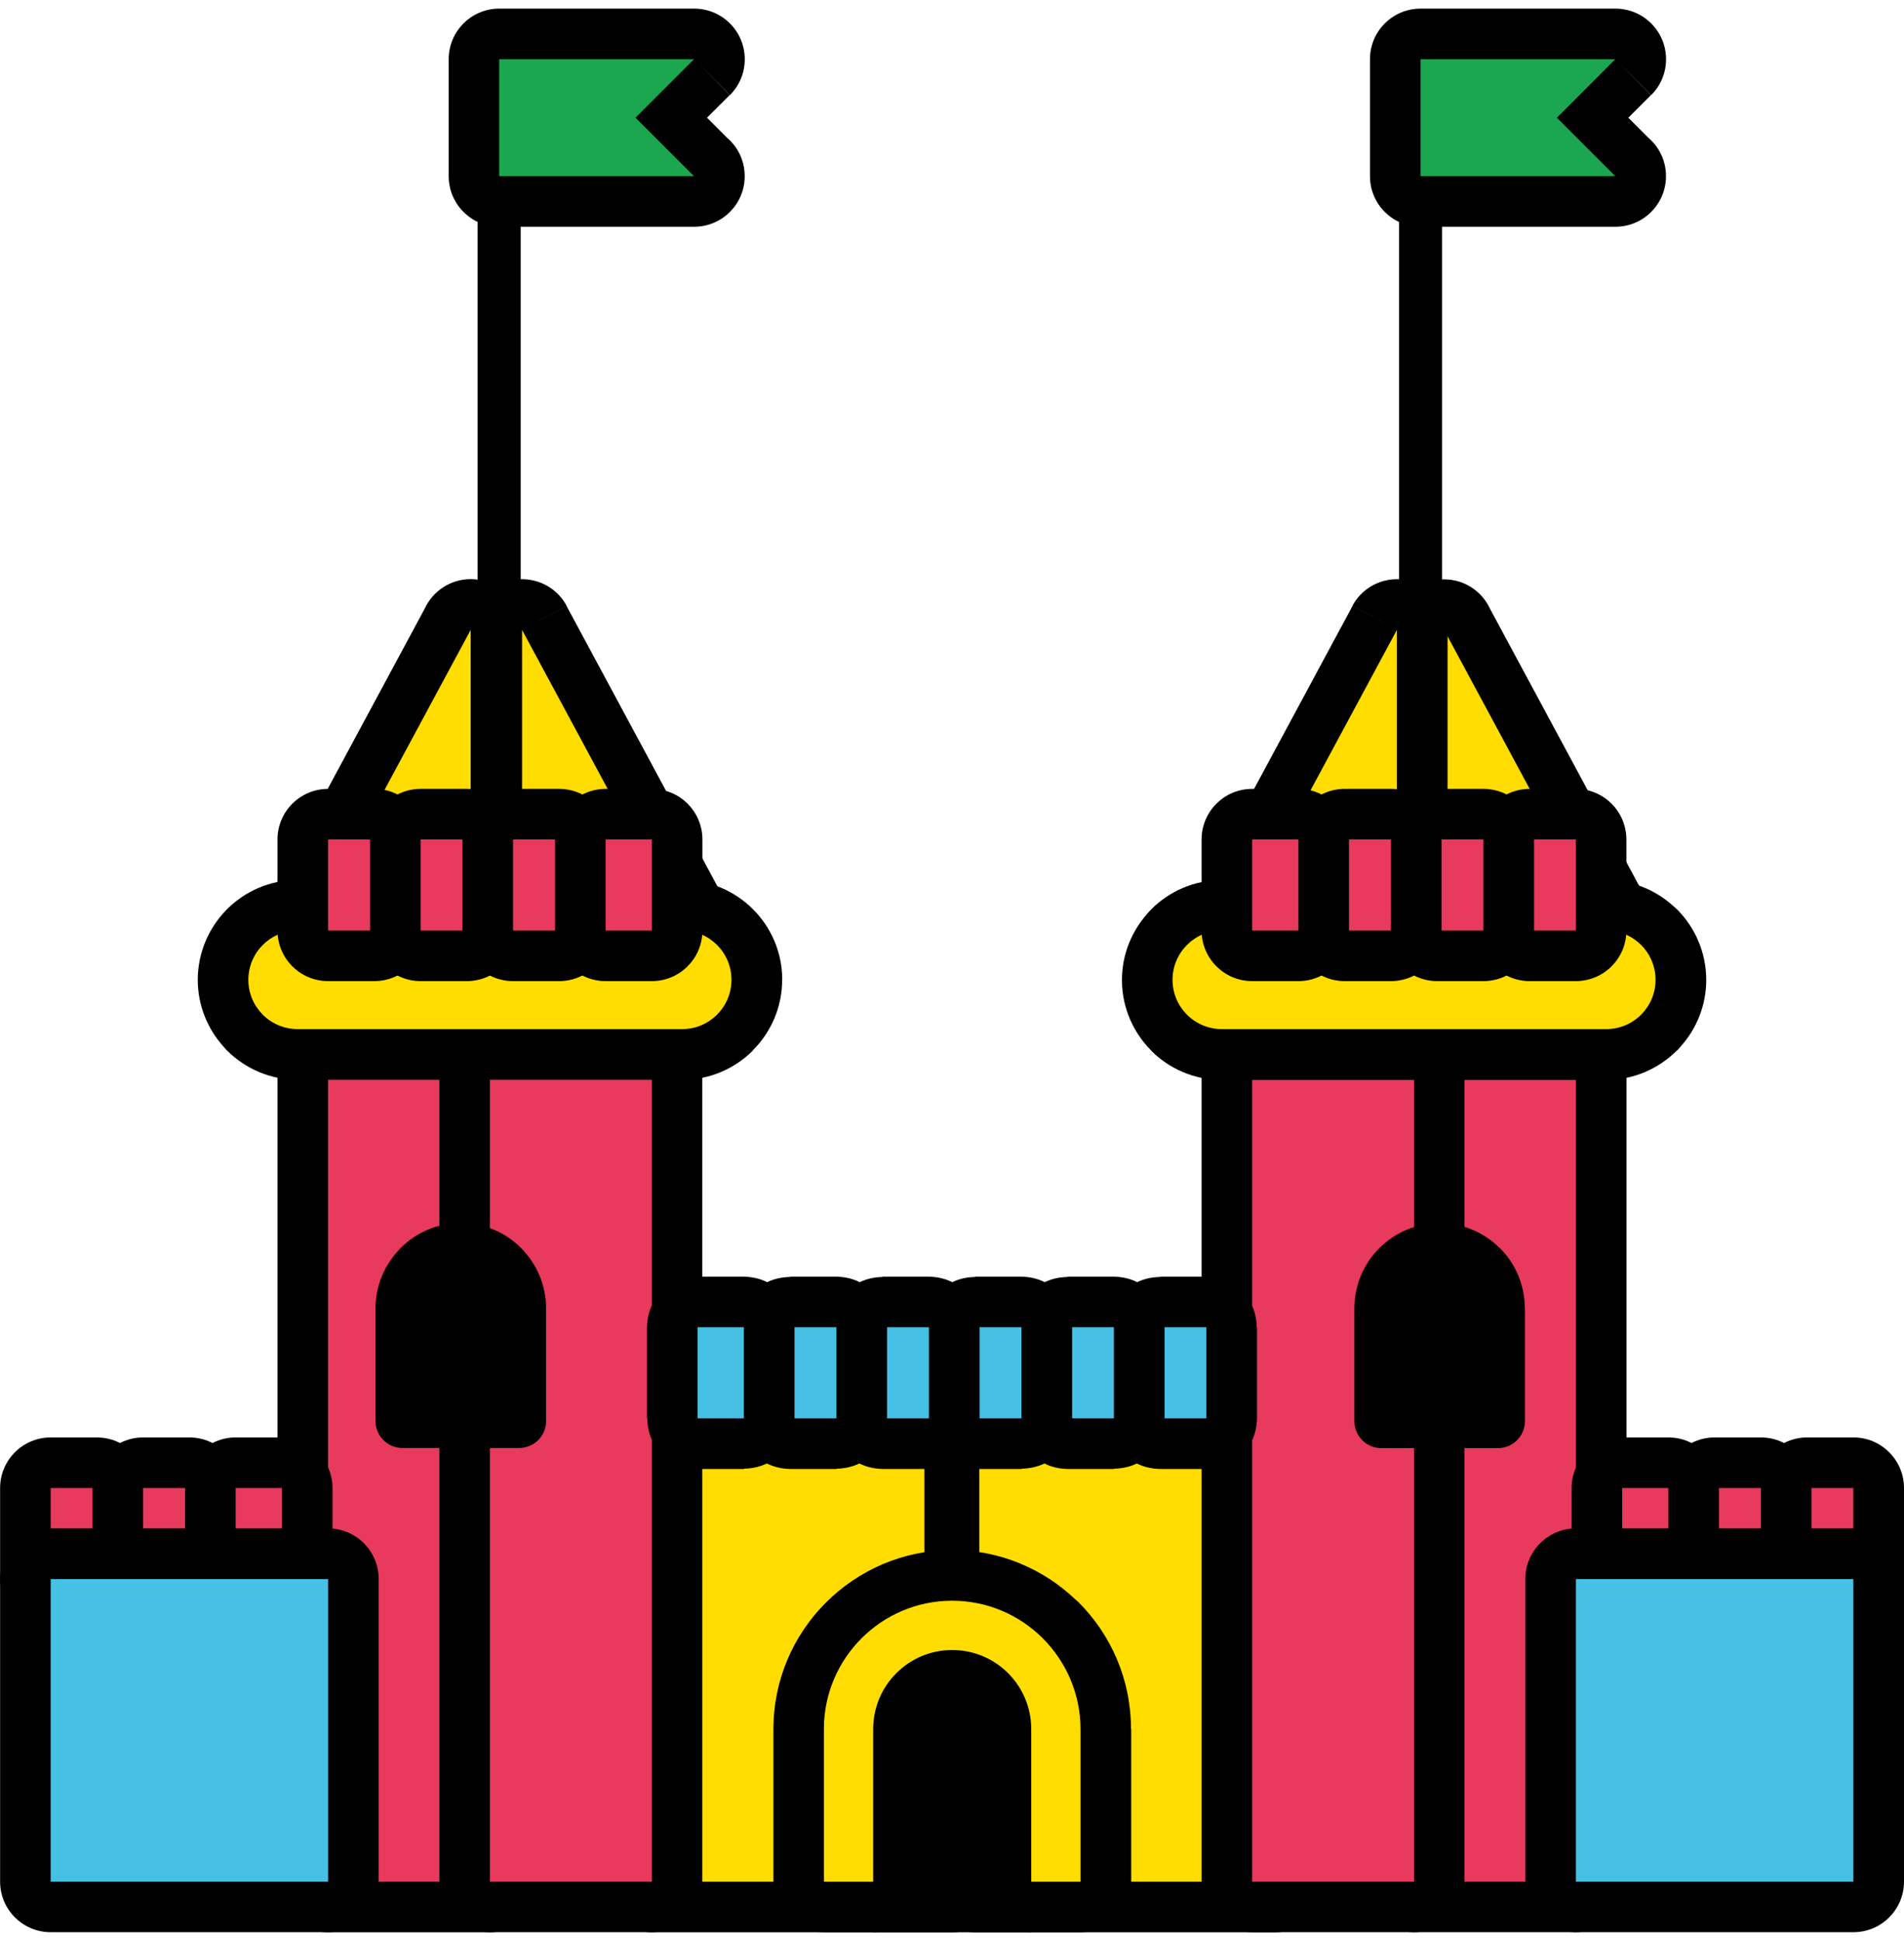 <?xml version="1.0" encoding="UTF-8"?>
<!DOCTYPE svg PUBLIC "-//W3C//DTD SVG 1.1//EN" "http://www.w3.org/Graphics/SVG/1.1/DTD/svg11.dtd">
<!-- Creator: CorelDRAW -->
<svg xmlns="http://www.w3.org/2000/svg" xml:space="preserve" width="17.695mm" height="18.034mm" style="shape-rendering:geometricPrecision; text-rendering:geometricPrecision; image-rendering:optimizeQuality; fill-rule:evenodd; clip-rule:evenodd"
viewBox="0 0 17.695 18.034"
 xmlns:xlink="http://www.w3.org/1999/xlink">
 <defs>
  <style type="text/css">
   <![CDATA[
    .fil4 {fill:#47C0E5}
    .fil5 {fill:black}
    .fil1 {fill:#1AA74F}
    .fil3 {fill:#E73A5C}
    .fil2 {fill:#FFDD00}
    .fil0 {fill:black;fill-rule:nonzero}
   ]]>
  </style>
 </defs>
 <g id="Warstwa_x0020_1">
  <g id="_426079632">
   <path id="_261750304" class="fil0" d="M5.442 1.021l-0.332 0 0 0.146 0.332 0c-0.007,-0.048 -0.007,-0.098 0,-0.146zm-0.802 -0.941l1.811 0 0 0c0.12,0 0.241,0.046 0.333,0.138 0.184,0.184 0.183,0.482 -0,0.665l-0.333 -0.333 0.331 0.333 -0.211 0.211 0.186 0.186c0.101,0.086 0.164,0.214 0.164,0.357 0,0.26 -0.211,0.47 -0.47,0.47l-1.811 0c-0.26,0 -0.47,-0.211 -0.47,-0.47l0 -1.087c0,-0.26 0.211,-0.47 0.47,-0.47zm1.194 1.087l0 0 0.072 -0.073 -0.073 0.073z"/>
   <polygon id="_426073896" class="fil1" points="6.45,0.55 4.639,0.55 4.639,1.637 6.45,1.637 5.906,1.094 "/>
   <path id="_261750688" class="fil0" d="M14.004 1.021l-0.332 0 0 0.146 0.332 0c-0.007,-0.048 -0.007,-0.098 0,-0.146zm-0.802 -0.941l1.811 0 0 0c0.12,0 0.241,0.046 0.333,0.138 0.184,0.184 0.183,0.482 -0,0.665l-0.333 -0.333 0.331 0.333 -0.211 0.211 0.186 0.186c0.101,0.086 0.164,0.214 0.164,0.357 0,0.26 -0.211,0.47 -0.47,0.47l-1.811 0c-0.26,0 -0.47,-0.211 -0.47,-0.47l0 -1.087c0,-0.26 0.211,-0.47 0.47,-0.47zm1.194 1.087l0 0 0.072 -0.073 -0.073 0.073z"/>
   <polygon id="_426074064" class="fil1" points="15.012,0.55 13.202,0.55 13.202,1.637 15.012,1.637 14.469,1.094 "/>
   <path id="_426083856" class="fil0" d="M6.528 13.649l0 3.365 1.851 0 0 -3.365 -1.851 0zm-0.941 3.835l0 -4.306c0,-0.26 0.211,-0.47 0.47,-0.47l2.792 0c0.26,0 0.47,0.211 0.47,0.47l0 4.306c0,0.26 -0.211,0.47 -0.47,0.47l-2.792 0c-0.26,0 -0.47,-0.211 -0.47,-0.47z"/>
   <polygon id="_426074160" class="fil2" points="6.058,13.178 6.058,17.484 8.849,17.484 8.849,13.178 "/>
   <path id="_261747712" class="fil0" d="M11.383 13.649l-1.851 0 0 3.365 1.851 0 0 -3.365zm-2.322 -0.941l2.792 0c0.26,0 0.47,0.211 0.47,0.47l0 4.306c0,0.26 -0.211,0.47 -0.47,0.47l-2.792 0c-0.26,0 -0.47,-0.211 -0.47,-0.47l0 -4.306c0,-0.26 0.211,-0.47 0.47,-0.47z"/>
   <polygon id="_426074328" class="fil2" points="11.893,13.178 9.101,13.178 9.101,17.484 11.893,17.484 "/>
   <path id="_261750424" class="fil0" d="M3.656 8.175l0.247 0 0 -0.459 -0.247 0.459zm0.718 0.941l-1.503 0 -0.001 0c-0.075,0 -0.152,-0.018 -0.223,-0.056 -0.229,-0.123 -0.314,-0.408 -0.191,-0.637l0.001 0 1.489 -2.766c0.074,-0.162 0.238,-0.276 0.428,-0.276 0.26,0 0.47,0.211 0.47,0.47l0 2.793c0,0.26 -0.211,0.47 -0.47,0.47z"/>
   <polygon id="_426074256" class="fil2" points="2.87,8.646 4.374,8.646 4.374,5.853 "/>
   <path id="_261749296" class="fil0" d="M5.323 7.716l0 0.459 0.247 0 -0.247 -0.459zm-0.941 0.929l0 -2.793c0,-0.167 0.09,-0.329 0.247,-0.414 0.229,-0.123 0.514,-0.038 0.637,0.191l-0.414 0.223 0.413 -0.222 1.489 2.766c0.045,0.072 0.072,0.158 0.072,0.25 0,0.26 -0.211,0.47 -0.47,0.47l-1.504 0c-0.26,0 -0.47,-0.211 -0.47,-0.47z"/>
   <polygon id="_426073128" class="fil2" points="4.852,5.853 4.852,8.646 6.356,8.646 "/>
   <path id="_261750736" class="fil0" d="M3.52 10.033l0 6.98 0.563 0 0 -6.98 -0.563 0zm-0.941 7.451l0 -7.921c0,-0.26 0.211,-0.47 0.47,-0.47l1.504 0c0.26,0 0.47,0.211 0.47,0.47l0 7.921c0,0.26 -0.211,0.47 -0.47,0.47l-1.504 0c-0.26,0 -0.47,-0.211 -0.47,-0.47z"/>
   <polygon id="_426073704" class="fil3" points="3.049,9.562 3.049,17.484 4.553,17.484 4.553,9.562 "/>
   <path id="_261753520" class="fil0" d="M5.587 10.033l-0.563 0 0 6.98 0.563 0 0 -6.98zm-1.034 -0.941l1.504 0c0.26,0 0.47,0.211 0.47,0.47l0 7.921c0,0.26 -0.211,0.47 -0.47,0.47l-1.504 0c-0.26,0 -0.47,-0.211 -0.47,-0.47l0 -7.921c0,-0.26 0.211,-0.47 0.47,-0.47z"/>
   <polygon id="_426073608" class="fil3" points="6.058,9.562 4.553,9.562 4.553,17.484 6.058,17.484 "/>
   <path id="_261750184" class="fil0" d="M7.269 9.104c0,0.255 -0.104,0.487 -0.273,0.656l0.001 0.001 -0 0 -0 0c-0.168,0.168 -0.4,0.272 -0.656,0.272l-3.574 0c-0.256,0 -0.488,-0.104 -0.657,-0.272 -0.012,-0.012 -0.024,-0.025 -0.034,-0.038 -0.148,-0.165 -0.238,-0.382 -0.238,-0.618 0,-0.256 0.104,-0.488 0.272,-0.657 0.168,-0.168 0.4,-0.272 0.657,-0.272l3.574 0c0.256,0 0.489,0.104 0.657,0.272 0.168,0.168 0.272,0.4 0.272,0.657zm-0.605 0.324l-0.322 -0.324 -0.002 0 0.324 0.324zm-0.322 -0.324l-0.001 -0.001 -0.001 0.001 0 0 0.002 0zm-0.001 -0.001l-0.001 -0.001 0 0.002 0 0 0.001 -0.001zm-0.001 -0.001l-0.006 -0.006 -0.001 0.001 0.007 0.007 0 -0.002z"/>
   <path id="_426073416" class="fil2" d="M6.798 9.104c0,0.253 -0.205,0.458 -0.458,0.458l-3.574 0c-0.253,0 -0.458,-0.205 -0.458,-0.458l0 0c0,-0.253 0.205,-0.458 0.458,-0.458l3.574 0c0.253,0 0.458,0.205 0.458,0.458l0 0z"/>
   <path id="_261744808" class="fil0" d="M3.049 7.33l0.43 0c0.26,0 0.47,0.211 0.47,0.47l0 0.846c0,0.26 -0.211,0.47 -0.47,0.47l-0.43 0c-0.26,0 -0.47,-0.211 -0.47,-0.47l0 -0.846c0,-0.26 0.211,-0.47 0.47,-0.47z"/>
   <polygon id="_426073800" class="fil3" points="3.479,7.8 3.049,7.8 3.049,8.646 3.479,8.646 "/>
   <path id="_261753280" class="fil0" d="M3.909 7.33l0.43 0c0.26,0 0.47,0.211 0.47,0.47l0 0.846c0,0.26 -0.211,0.47 -0.47,0.47l-0.43 0c-0.26,0 -0.47,-0.211 -0.47,-0.47l0 -0.846c0,-0.26 0.211,-0.47 0.47,-0.47z"/>
   <polygon id="_426073392" class="fil3" points="4.338,7.8 3.909,7.8 3.909,8.646 4.338,8.646 "/>
   <path id="_261753712" class="fil0" d="M4.768 7.33l0.429 0c0.26,0 0.47,0.211 0.47,0.47l0 0.846c0,0.26 -0.211,0.47 -0.47,0.47l-0.429 0c-0.26,0 -0.47,-0.211 -0.47,-0.47l0 -0.846c0,-0.26 0.211,-0.47 0.47,-0.47z"/>
   <polygon id="_426073320" class="fil3" points="5.198,7.8 4.768,7.8 4.768,8.646 5.198,8.646 "/>
   <path id="_261753976" class="fil0" d="M5.628 7.33l0.43 0c0.26,0 0.47,0.211 0.47,0.47l0 0.846c0,0.26 -0.211,0.47 -0.47,0.47l-0.43 0c-0.26,0 -0.47,-0.211 -0.47,-0.47l0 -0.846c0,-0.26 0.211,-0.47 0.47,-0.47z"/>
   <polygon id="_426073056" class="fil3" points="6.058,7.8 5.628,7.8 5.628,8.646 6.058,8.646 "/>
   <path id="_261752224" class="fil0" d="M0.471 13.356l0.429 0c0.26,0 0.47,0.211 0.47,0.47l0 0.845c0,0.26 -0.211,0.47 -0.47,0.47l-0.429 0c-0.26,0 -0.47,-0.211 -0.47,-0.47l0 -0.845c0,-0.26 0.211,-0.47 0.47,-0.47z"/>
   <polygon id="_426073176" class="fil3" points="0.9,13.826 0.471,13.826 0.471,14.672 0.9,14.672 "/>
   <path id="_261771328" class="fil0" d="M1.33 13.356l0.43 0c0.26,0 0.47,0.211 0.47,0.47l0 0.845c0,0.26 -0.211,0.47 -0.47,0.47l-0.43 0c-0.26,0 -0.47,-0.211 -0.47,-0.47l0 -0.845c0,-0.26 0.211,-0.47 0.47,-0.47z"/>
   <polygon id="_426073464" class="fil3" points="1.76,13.826 1.33,13.826 1.33,14.672 1.76,14.672 "/>
   <path id="_261752368" class="fil0" d="M2.19 13.356l0.43 0c0.26,0 0.47,0.211 0.47,0.47l0 0.845c0,0.26 -0.211,0.47 -0.47,0.47l-0.43 0c-0.26,0 -0.47,-0.211 -0.47,-0.47l0 -0.845c0,-0.26 0.211,-0.47 0.47,-0.47z"/>
   <polygon id="_426072600" class="fil3" points="2.619,13.826 2.19,13.826 2.19,14.672 2.619,14.672 "/>
   <path id="_261770560" class="fil0" d="M0.471 14.201l2.578 0c0.26,0 0.47,0.211 0.47,0.47l0 2.812c0,0.26 -0.211,0.47 -0.47,0.47l-2.578 0c-0.26,0 -0.47,-0.211 -0.47,-0.47l0 -2.812c0,-0.26 0.211,-0.47 0.47,-0.47zm2.108 0.941l-1.637 0 0 1.871 1.637 0 0 -1.871z"/>
   <polygon id="_426072624" class="fil4" points="0.471,14.672 3.049,14.672 3.049,17.484 0.471,17.484 "/>
   <path id="_426068424" class="fil0" d="M4.575 12.157c0,-0.081 -0.033,-0.154 -0.086,-0.207 -0.053,-0.053 -0.126,-0.086 -0.207,-0.086 -0.081,0 -0.154,0.032 -0.207,0.085l-0.001 0.001 0.001 0.001 -0.01 0.009c-0.047,0.052 -0.076,0.121 -0.076,0.198l0 0.797 0.585 0 0 -0.797zm0.268 -0.56c0.143,0.143 0.232,0.342 0.232,0.56l0 1.047c0,0.138 -0.112,0.25 -0.25,0.25l-1.085 0c-0.138,0 -0.25,-0.112 -0.25,-0.25l0 -1.047c0,-0.21 0.083,-0.402 0.217,-0.544 0.005,-0.006 0.01,-0.011 0.015,-0.017l0.177 0.177 -0.176 -0.177c0.143,-0.143 0.341,-0.232 0.56,-0.232 0.219,0 0.417,0.089 0.56,0.232z"/>
   <path id="_426072408" class="fil5" d="M4.825 12.157c0,-0.3 -0.243,-0.543 -0.543,-0.543 -0.3,0 -0.543,0.243 -0.543,0.543l0 1.047 1.085 0 0 -1.047z"/>
   <path id="_261746848" class="fil0" d="M14.925 9.116l-0.001 0 -1.503 0c-0.26,0 -0.47,-0.211 -0.47,-0.47l0 -2.793c0,-0.26 0.211,-0.47 0.47,-0.47 0.19,0 0.354,0.113 0.428,0.276l1.489 2.766 0.001 -0c0.123,0.229 0.038,0.514 -0.191,0.637 -0.071,0.038 -0.148,0.056 -0.223,0.056zm-1.034 -0.941l0.247 0 -0.247 -0.459 0 0.459z"/>
   <polygon id="_426072432" class="fil2" points="14.925,8.646 13.421,8.646 13.421,5.853 "/>
   <path id="_261749632" class="fil0" d="M13.453 5.853l0 2.793c0,0.26 -0.211,0.47 -0.47,0.47l-1.504 0c-0.26,0 -0.47,-0.211 -0.47,-0.47 0,-0.092 0.026,-0.177 0.072,-0.25l1.489 -2.766 0.413 0.222 -0.414 -0.223c0.123,-0.229 0.408,-0.314 0.637,-0.191 0.158,0.085 0.247,0.247 0.247,0.414zm-0.941 2.323l0 -0.459 -0.247 0.459 0.247 0z"/>
   <polygon id="_426072936" class="fil2" points="12.982,5.853 12.982,8.646 11.478,8.646 "/>
   <path id="_426084240" class="fil0" d="M15.116 9.562l0 7.921c0,0.26 -0.211,0.47 -0.47,0.47l-1.504 0c-0.26,0 -0.47,-0.211 -0.47,-0.47l0 -7.921c0,-0.26 0.211,-0.47 0.47,-0.47l1.504 0c0.26,0 0.47,0.211 0.47,0.47zm-0.941 7.451l0 -6.98 -0.563 0 0 6.98 0.563 0z"/>
   <polygon id="_426072696" class="fil3" points="14.646,9.562 14.646,17.484 13.142,17.484 13.142,9.562 "/>
   <path id="_261748336" class="fil0" d="M11.637 9.092l1.504 0c0.26,0 0.47,0.211 0.47,0.47l0 7.921c0,0.26 -0.211,0.47 -0.47,0.47l-1.504 0c-0.26,0 -0.47,-0.211 -0.47,-0.47l0 -7.921c0,-0.26 0.211,-0.47 0.47,-0.47zm1.034 0.941l-0.563 0 0 6.98 0.563 0 0 -6.98z"/>
   <polygon id="_426072816" class="fil3" points="11.637,9.562 13.142,9.562 13.142,17.484 11.637,17.484 "/>
   <path id="_261759616" class="fil0" d="M10.699 9.761c-0.165,-0.165 -0.269,-0.393 -0.272,-0.644l-0 -0.012c0,-0.236 0.09,-0.453 0.238,-0.618 0.011,-0.013 0.022,-0.026 0.034,-0.038 0.168,-0.168 0.4,-0.272 0.657,-0.272l3.573 0c0.236,0 0.453,0.09 0.618,0.238 0.013,0.011 0.026,0.022 0.038,0.034 0.168,0.168 0.272,0.4 0.272,0.657 0,0.236 -0.09,0.453 -0.238,0.618 -0.011,0.013 -0.022,0.026 -0.034,0.038l-0.001 -0.001 -0 0 -0.001 0.001c-0.169,0.168 -0.4,0.272 -0.655,0.272l-3.573 0c-0.257,0 -0.489,-0.104 -0.657,-0.272zm4.23 -0.656l0 0.002 0.324 0.322 -0.324 -0.324zm-0.002 -0.001l0.001 0.001 0.001 -0.001 -0 -0 -0.002 0zm0.001 0.001l0.001 0.001 0 -0.002 -0 -0 -0.001 0.001zm0.001 -0.001l-0.001 -0.001 -0.001 0.001 0.002 0z"/>
   <path id="_426072360" class="fil2" d="M10.897 9.104c0,0.253 0.205,0.458 0.458,0.458l3.573 0c0.253,0 0.458,-0.205 0.458,-0.458l0 0c0,-0.253 -0.205,-0.458 -0.458,-0.458l-3.573 0c-0.253,0 -0.458,0.205 -0.458,0.458l0 0z"/>
   <path id="_261770752" class="fil0" d="M14.216 7.33l0.429 0c0.26,0 0.47,0.211 0.47,0.47l0 0.846c0,0.26 -0.211,0.47 -0.47,0.47l-0.429 0c-0.26,0 -0.47,-0.211 -0.47,-0.47l0 -0.846c0,-0.26 0.211,-0.47 0.47,-0.47z"/>
   <polygon id="_426072840" class="fil3" points="14.216,7.8 14.646,7.8 14.646,8.646 14.216,8.646 "/>
   <path id="_261751600" class="fil0" d="M13.357 7.33l0.43 0c0.26,0 0.47,0.211 0.47,0.47l0 0.846c0,0.26 -0.211,0.47 -0.47,0.47l-0.43 0c-0.26,0 -0.47,-0.211 -0.47,-0.47l0 -0.846c0,-0.26 0.211,-0.47 0.47,-0.47z"/>
   <polygon id="_426072288" class="fil3" points="13.357,7.8 13.786,7.8 13.786,8.646 13.357,8.646 "/>
   <path id="_261751624" class="fil0" d="M12.497 7.33l0.43 0c0.26,0 0.47,0.211 0.47,0.47l0 0.846c0,0.26 -0.211,0.47 -0.47,0.47l-0.43 0c-0.26,0 -0.47,-0.211 -0.47,-0.47l0 -0.846c0,-0.26 0.211,-0.47 0.47,-0.47z"/>
   <polygon id="_426073032" class="fil3" points="12.497,7.8 12.927,7.8 12.927,8.646 12.497,8.646 "/>
   <path id="_261752488" class="fil0" d="M11.637 7.33l0.43 0c0.26,0 0.47,0.211 0.47,0.47l0 0.846c0,0.26 -0.211,0.47 -0.47,0.47l-0.43 0c-0.26,0 -0.47,-0.211 -0.47,-0.47l0 -0.846c0,-0.26 0.211,-0.47 0.47,-0.47z"/>
   <polygon id="_426071520" class="fil3" points="11.637,7.8 12.067,7.8 12.067,8.646 11.637,8.646 "/>
   <path id="_261769984" class="fil0" d="M16.795 13.356l0.43 0c0.26,0 0.47,0.211 0.47,0.47l0 0.845c0,0.26 -0.211,0.47 -0.47,0.47l-0.43 0c-0.26,0 -0.47,-0.211 -0.47,-0.47l0 -0.845c0,-0.26 0.211,-0.47 0.47,-0.47z"/>
   <polygon id="_426071736" class="fil3" points="16.795,13.826 17.224,13.826 17.224,14.672 16.795,14.672 "/>
   <path id="_261754744" class="fil0" d="M15.935 13.356l0.43 0c0.26,0 0.47,0.211 0.47,0.47l0 0.845c0,0.26 -0.211,0.47 -0.47,0.47l-0.43 0c-0.26,0 -0.47,-0.211 -0.47,-0.47l0 -0.845c0,-0.26 0.211,-0.47 0.47,-0.47z"/>
   <polygon id="_426071832" class="fil3" points="15.935,13.826 16.365,13.826 16.365,14.672 15.935,14.672 "/>
   <path id="_261754720" class="fil0" d="M15.076 13.356l0.43 0c0.26,0 0.47,0.211 0.47,0.47l0 0.845c0,0.26 -0.211,0.47 -0.47,0.47l-0.43 0c-0.26,0 -0.47,-0.211 -0.47,-0.47l0 -0.845c0,-0.26 0.211,-0.47 0.47,-0.47z"/>
   <polygon id="_426072216" class="fil3" points="15.076,13.826 15.505,13.826 15.505,14.672 15.076,14.672 "/>
   <g>
    <path id="_426071688" class="fil0" d="M11.211 12.803l-0.429 0 0 -0.941 0.429 0 0.47 0.47 -0.47 0.47zm0 0l0 -0.941 0.024 0.001 0.024 0.002 0.024 0.003 0.023 0.004 0.023 0.005 0.022 0.006 0.022 0.007 0.021 0.008 0.021 0.009 0.02 0.01 0.02 0.011 0.019 0.012 0.018 0.013 0.018 0.014 0.017 0.015 0.016 0.016 0.016 0.016 0.015 0.017 0.014 0.018 0.013 0.018 0.012 0.019 0.011 0.02 0.01 0.02 0.009 0.021 0.008 0.021 0.007 0.022 0.006 0.022 0.005 0.023 0.004 0.023 0.003 0.024 0.002 0.024 0.001 0.024 -0.001 0.024 -0.002 0.024 -0.003 0.024 -0.004 0.023 -0.005 0.023 -0.006 0.022 -0.007 0.022 -0.008 0.021 -0.009 0.021 -0.01 0.02 -0.011 0.02 -0.012 0.019 -0.013 0.018 -0.014 0.018 -0.015 0.017 -0.016 0.016 -0.016 0.016 -0.017 0.015 -0.018 0.014 -0.018 0.013 -0.019 0.012 -0.02 0.011 -0.02 0.01 -0.021 0.009 -0.021 0.008 -0.022 0.007 -0.022 0.006 -0.023 0.005 -0.023 0.004 -0.024 0.003 -0.024 0.002 -0.024 0.001zm-0.47 0.375l0 -0.846 0.941 0 0 0.846 -0.47 0.47 -0.47 -0.47zm0 0l0.941 0 -0.001 0.024 -0.002 0.024 -0.003 0.024 -0.004 0.023 -0.005 0.023 -0.006 0.022 -0.007 0.022 -0.008 0.021 -0.009 0.021 -0.01 0.02 -0.011 0.02 -0.012 0.019 -0.013 0.018 -0.014 0.018 -0.015 0.017 -0.016 0.016 -0.016 0.016 -0.017 0.015 -0.018 0.014 -0.018 0.013 -0.019 0.012 -0.02 0.011 -0.02 0.01 -0.021 0.009 -0.021 0.008 -0.022 0.007 -0.022 0.006 -0.023 0.005 -0.023 0.004 -0.024 0.003 -0.024 0.002 -0.024 0.001 -0.024 -0.001 -0.024 -0.002 -0.024 -0.003 -0.023 -0.004 -0.023 -0.005 -0.022 -0.006 -0.022 -0.007 -0.021 -0.008 -0.021 -0.009 -0.02 -0.01 -0.02 -0.011 -0.019 -0.012 -0.018 -0.013 -0.018 -0.014 -0.017 -0.015 -0.016 -0.016 -0.016 -0.016 -0.015 -0.017 -0.014 -0.018 -0.013 -0.018 -0.012 -0.019 -0.011 -0.02 -0.01 -0.02 -0.009 -0.021 -0.008 -0.021 -0.007 -0.022 -0.006 -0.022 -0.005 -0.023 -0.004 -0.023 -0.003 -0.024 -0.002 -0.024 -0.001 -0.024zm0.041 -0.47l0.429 0 0 0.941 -0.429 0 -0.47 -0.47 0.47 -0.47zm0 0l0 0.941 -0.024 -0.001 -0.024 -0.002 -0.024 -0.003 -0.023 -0.004 -0.023 -0.005 -0.022 -0.006 -0.022 -0.007 -0.021 -0.008 -0.021 -0.009 -0.02 -0.01 -0.02 -0.011 -0.019 -0.012 -0.018 -0.013 -0.018 -0.014 -0.017 -0.015 -0.016 -0.016 -0.016 -0.016 -0.015 -0.017 -0.014 -0.018 -0.013 -0.018 -0.012 -0.019 -0.011 -0.02 -0.01 -0.02 -0.009 -0.021 -0.008 -0.021 -0.007 -0.022 -0.006 -0.022 -0.005 -0.023 -0.004 -0.023 -0.003 -0.024 -0.002 -0.024 -0.001 -0.024 0.001 -0.024 0.002 -0.024 0.003 -0.024 0.004 -0.023 0.005 -0.023 0.006 -0.022 0.007 -0.022 0.008 -0.021 0.009 -0.021 0.01 -0.02 0.011 -0.02 0.012 -0.019 0.013 -0.018 0.014 -0.018 0.015 -0.017 0.016 -0.016 0.016 -0.016 0.017 -0.015 0.018 -0.014 0.018 -0.013 0.019 -0.012 0.02 -0.011 0.02 -0.01 0.021 -0.009 0.021 -0.008 0.022 -0.007 0.022 -0.006 0.023 -0.005 0.023 -0.004 0.024 -0.003 0.024 -0.002 0.024 -0.001zm0.47 -0.375l0 0.846 -0.941 0 0 -0.846 0.47 -0.47 0.47 0.47zm0 0l-0.941 0 0.001 -0.024 0.002 -0.024 0.003 -0.024 0.004 -0.023 0.005 -0.023 0.006 -0.022 0.007 -0.022 0.008 -0.021 0.009 -0.021 0.01 -0.02 0.011 -0.02 0.012 -0.019 0.013 -0.018 0.014 -0.018 0.015 -0.017 0.016 -0.016 0.016 -0.016 0.017 -0.015 0.018 -0.014 0.018 -0.013 0.019 -0.012 0.02 -0.011 0.02 -0.01 0.021 -0.009 0.021 -0.008 0.022 -0.007 0.022 -0.006 0.023 -0.005 0.023 -0.004 0.024 -0.003 0.024 -0.002 0.024 -0.001 0.024 0.001 0.024 0.002 0.024 0.003 0.023 0.004 0.023 0.005 0.022 0.006 0.022 0.007 0.021 0.008 0.021 0.009 0.02 0.01 0.02 0.011 0.019 0.012 0.018 0.013 0.018 0.014 0.017 0.015 0.016 0.016 0.016 0.016 0.015 0.017 0.014 0.018 0.013 0.018 0.012 0.019 0.011 0.02 0.01 0.02 0.009 0.021 0.008 0.021 0.007 0.022 0.006 0.022 0.005 0.023 0.004 0.023 0.003 0.024 0.002 0.024 0.001 0.024z"/>
    <polygon id="_4260716881" class="fil4" points="10.782,12.332 11.211,12.332 11.211,13.178 10.782,13.178 "/>
   </g>
   <g>
    <path class="fil0" d="M10.352 12.803l-0.43 0 0 -0.941 0.43 0 0.47 0.47 -0.47 0.47zm0 0l0 -0.941 0.024 0.001 0.024 0.002 0.024 0.003 0.023 0.004 0.023 0.005 0.022 0.006 0.022 0.007 0.021 0.008 0.021 0.009 0.02 0.01 0.02 0.011 0.019 0.012 0.018 0.013 0.018 0.014 0.017 0.015 0.016 0.016 0.016 0.016 0.015 0.017 0.014 0.018 0.013 0.018 0.012 0.019 0.011 0.02 0.01 0.02 0.009 0.021 0.008 0.021 0.007 0.022 0.006 0.022 0.005 0.023 0.004 0.023 0.003 0.024 0.002 0.024 0.001 0.024 -0.001 0.024 -0.002 0.024 -0.003 0.024 -0.004 0.023 -0.005 0.023 -0.006 0.022 -0.007 0.022 -0.008 0.021 -0.009 0.021 -0.01 0.02 -0.011 0.02 -0.012 0.019 -0.013 0.018 -0.014 0.018 -0.015 0.017 -0.016 0.016 -0.016 0.016 -0.017 0.015 -0.018 0.014 -0.018 0.013 -0.019 0.012 -0.02 0.011 -0.02 0.01 -0.021 0.009 -0.021 0.008 -0.022 0.007 -0.022 0.006 -0.023 0.005 -0.023 0.004 -0.024 0.003 -0.024 0.002 -0.024 0.001zm-0.47 0.375l0 -0.846 0.941 0 0 0.846 -0.47 0.47 -0.47 -0.47zm0 0l0.941 0 -0.001 0.024 -0.002 0.024 -0.003 0.024 -0.004 0.023 -0.005 0.023 -0.006 0.022 -0.007 0.022 -0.008 0.021 -0.009 0.021 -0.01 0.02 -0.011 0.02 -0.012 0.019 -0.013 0.018 -0.014 0.018 -0.015 0.017 -0.016 0.016 -0.016 0.016 -0.017 0.015 -0.018 0.014 -0.018 0.013 -0.019 0.012 -0.02 0.011 -0.02 0.01 -0.021 0.009 -0.021 0.008 -0.022 0.007 -0.022 0.006 -0.023 0.005 -0.023 0.004 -0.024 0.003 -0.024 0.002 -0.024 0.001 -0.024 -0.001 -0.024 -0.002 -0.024 -0.003 -0.023 -0.004 -0.023 -0.005 -0.022 -0.006 -0.022 -0.007 -0.021 -0.008 -0.021 -0.009 -0.02 -0.01 -0.02 -0.011 -0.019 -0.012 -0.018 -0.013 -0.018 -0.014 -0.017 -0.015 -0.016 -0.016 -0.016 -0.016 -0.015 -0.017 -0.014 -0.018 -0.013 -0.018 -0.012 -0.019 -0.011 -0.02 -0.01 -0.02 -0.009 -0.021 -0.008 -0.021 -0.007 -0.022 -0.006 -0.022 -0.005 -0.023 -0.004 -0.023 -0.003 -0.024 -0.002 -0.024 -0.001 -0.024zm0.041 -0.47l0.43 0 0 0.941 -0.43 0 -0.47 -0.47 0.47 -0.47zm0 0l0 0.941 -0.024 -0.001 -0.024 -0.002 -0.024 -0.003 -0.023 -0.004 -0.023 -0.005 -0.022 -0.006 -0.022 -0.007 -0.021 -0.008 -0.021 -0.009 -0.02 -0.01 -0.02 -0.011 -0.019 -0.012 -0.018 -0.013 -0.018 -0.014 -0.017 -0.015 -0.016 -0.016 -0.016 -0.016 -0.015 -0.017 -0.014 -0.018 -0.013 -0.018 -0.012 -0.019 -0.011 -0.02 -0.01 -0.02 -0.009 -0.021 -0.008 -0.021 -0.007 -0.022 -0.006 -0.022 -0.005 -0.023 -0.004 -0.023 -0.003 -0.024 -0.002 -0.024 -0.001 -0.024 0.001 -0.024 0.002 -0.024 0.003 -0.024 0.004 -0.023 0.005 -0.023 0.006 -0.022 0.007 -0.022 0.008 -0.021 0.009 -0.021 0.01 -0.02 0.011 -0.02 0.012 -0.019 0.013 -0.018 0.014 -0.018 0.015 -0.017 0.016 -0.016 0.016 -0.016 0.017 -0.015 0.018 -0.014 0.018 -0.013 0.019 -0.012 0.02 -0.011 0.02 -0.01 0.021 -0.009 0.021 -0.008 0.022 -0.007 0.022 -0.006 0.023 -0.005 0.023 -0.004 0.024 -0.003 0.024 -0.002 0.024 -0.001zm0.47 -0.375l0 0.846 -0.941 0 0 -0.846 0.47 -0.47 0.47 0.47zm0 0l-0.941 0 0.001 -0.024 0.002 -0.024 0.003 -0.024 0.004 -0.023 0.005 -0.023 0.006 -0.022 0.007 -0.022 0.008 -0.021 0.009 -0.021 0.01 -0.02 0.011 -0.02 0.012 -0.019 0.013 -0.018 0.014 -0.018 0.015 -0.017 0.016 -0.016 0.016 -0.016 0.017 -0.015 0.018 -0.014 0.018 -0.013 0.019 -0.012 0.02 -0.011 0.02 -0.01 0.021 -0.009 0.021 -0.008 0.022 -0.007 0.022 -0.006 0.023 -0.005 0.023 -0.004 0.024 -0.003 0.024 -0.002 0.024 -0.001 0.024 0.001 0.024 0.002 0.024 0.003 0.023 0.004 0.023 0.005 0.022 0.006 0.022 0.007 0.021 0.008 0.021 0.009 0.02 0.01 0.02 0.011 0.019 0.012 0.018 0.013 0.018 0.014 0.017 0.015 0.016 0.016 0.016 0.016 0.015 0.017 0.014 0.018 0.013 0.018 0.012 0.019 0.011 0.02 0.01 0.02 0.009 0.021 0.008 0.021 0.007 0.022 0.006 0.022 0.005 0.023 0.004 0.023 0.003 0.024 0.002 0.024 0.001 0.024z"/>
    <polygon id="1" class="fil4" points="9.922,12.332 10.352,12.332 10.352,13.178 9.922,13.178 "/>
   </g>
   <g>
    <path class="fil0" d="M9.493 12.803l-0.43 0 0 -0.941 0.43 0 0.47 0.47 -0.47 0.47zm0 0l0 -0.941 0.024 0.001 0.024 0.002 0.024 0.003 0.023 0.004 0.023 0.005 0.022 0.006 0.022 0.007 0.021 0.008 0.021 0.009 0.02 0.01 0.02 0.011 0.019 0.012 0.018 0.013 0.018 0.014 0.017 0.015 0.016 0.016 0.016 0.016 0.015 0.017 0.014 0.018 0.013 0.018 0.012 0.019 0.011 0.02 0.01 0.02 0.009 0.021 0.008 0.021 0.007 0.022 0.006 0.022 0.005 0.023 0.004 0.023 0.003 0.024 0.002 0.024 0.001 0.024 -0.001 0.024 -0.002 0.024 -0.003 0.024 -0.004 0.023 -0.005 0.023 -0.006 0.022 -0.007 0.022 -0.008 0.021 -0.009 0.021 -0.01 0.02 -0.011 0.02 -0.012 0.019 -0.013 0.018 -0.014 0.018 -0.015 0.017 -0.016 0.016 -0.016 0.016 -0.017 0.015 -0.018 0.014 -0.018 0.013 -0.019 0.012 -0.02 0.011 -0.02 0.01 -0.021 0.009 -0.021 0.008 -0.022 0.007 -0.022 0.006 -0.023 0.005 -0.023 0.004 -0.024 0.003 -0.024 0.002 -0.024 0.001zm-0.47 0.375l0 -0.846 0.941 0 0 0.846 -0.47 0.47 -0.47 -0.47zm0 0l0.941 0 -0.001 0.024 -0.002 0.024 -0.003 0.024 -0.004 0.023 -0.005 0.023 -0.006 0.022 -0.007 0.022 -0.008 0.021 -0.009 0.021 -0.01 0.02 -0.011 0.02 -0.012 0.019 -0.013 0.018 -0.014 0.018 -0.015 0.017 -0.016 0.016 -0.016 0.016 -0.017 0.015 -0.018 0.014 -0.018 0.013 -0.019 0.012 -0.02 0.011 -0.02 0.01 -0.021 0.009 -0.021 0.008 -0.022 0.007 -0.022 0.006 -0.023 0.005 -0.023 0.004 -0.024 0.003 -0.024 0.002 -0.024 0.001 -0.024 -0.001 -0.024 -0.002 -0.024 -0.003 -0.023 -0.004 -0.023 -0.005 -0.022 -0.006 -0.022 -0.007 -0.021 -0.008 -0.021 -0.009 -0.02 -0.01 -0.02 -0.011 -0.019 -0.012 -0.018 -0.013 -0.018 -0.014 -0.017 -0.015 -0.016 -0.016 -0.016 -0.016 -0.015 -0.017 -0.014 -0.018 -0.013 -0.018 -0.012 -0.019 -0.011 -0.02 -0.01 -0.02 -0.009 -0.021 -0.008 -0.021 -0.007 -0.022 -0.006 -0.022 -0.005 -0.023 -0.004 -0.023 -0.003 -0.024 -0.002 -0.024 -0.001 -0.024zm0.041 -0.47l0.43 0 0 0.941 -0.43 0 -0.47 -0.47 0.47 -0.47zm0 0l0 0.941 -0.024 -0.001 -0.024 -0.002 -0.024 -0.003 -0.023 -0.004 -0.023 -0.005 -0.022 -0.006 -0.022 -0.007 -0.021 -0.008 -0.021 -0.009 -0.02 -0.01 -0.02 -0.011 -0.019 -0.012 -0.018 -0.013 -0.018 -0.014 -0.017 -0.015 -0.016 -0.016 -0.016 -0.016 -0.015 -0.017 -0.014 -0.018 -0.013 -0.018 -0.012 -0.019 -0.011 -0.02 -0.01 -0.02 -0.009 -0.021 -0.008 -0.021 -0.007 -0.022 -0.006 -0.022 -0.005 -0.023 -0.004 -0.023 -0.003 -0.024 -0.002 -0.024 -0.001 -0.024 0.001 -0.024 0.002 -0.024 0.003 -0.024 0.004 -0.023 0.005 -0.023 0.006 -0.022 0.007 -0.022 0.008 -0.021 0.009 -0.021 0.01 -0.02 0.011 -0.02 0.012 -0.019 0.013 -0.018 0.014 -0.018 0.015 -0.017 0.016 -0.016 0.016 -0.016 0.017 -0.015 0.018 -0.014 0.018 -0.013 0.019 -0.012 0.02 -0.011 0.02 -0.01 0.021 -0.009 0.021 -0.008 0.022 -0.007 0.022 -0.006 0.023 -0.005 0.023 -0.004 0.024 -0.003 0.024 -0.002 0.024 -0.001zm0.47 -0.375l0 0.846 -0.941 0 0 -0.846 0.47 -0.47 0.47 0.47zm0 0l-0.941 0 0.001 -0.024 0.002 -0.024 0.003 -0.024 0.004 -0.023 0.005 -0.023 0.006 -0.022 0.007 -0.022 0.008 -0.021 0.009 -0.021 0.01 -0.02 0.011 -0.02 0.012 -0.019 0.013 -0.018 0.014 -0.018 0.015 -0.017 0.016 -0.016 0.016 -0.016 0.017 -0.015 0.018 -0.014 0.018 -0.013 0.019 -0.012 0.02 -0.011 0.02 -0.01 0.021 -0.009 0.021 -0.008 0.022 -0.007 0.022 -0.006 0.023 -0.005 0.023 -0.004 0.024 -0.003 0.024 -0.002 0.024 -0.001 0.024 0.001 0.024 0.002 0.024 0.003 0.023 0.004 0.023 0.005 0.022 0.006 0.022 0.007 0.021 0.008 0.021 0.009 0.02 0.01 0.02 0.011 0.019 0.012 0.018 0.013 0.018 0.014 0.017 0.015 0.016 0.016 0.016 0.016 0.015 0.017 0.014 0.018 0.013 0.018 0.012 0.019 0.011 0.02 0.01 0.02 0.009 0.021 0.008 0.021 0.007 0.022 0.006 0.022 0.005 0.023 0.004 0.023 0.003 0.024 0.002 0.024 0.001 0.024z"/>
    <polygon id="1" class="fil4" points="9.063,12.332 9.493,12.332 9.493,13.178 9.063,13.178 "/>
   </g>
   <g>
    <path class="fil0" d="M8.633 12.803l-0.43 0 0 -0.941 0.43 0 0.47 0.47 -0.47 0.47zm0 0l0 -0.941 0.024 0.001 0.024 0.002 0.024 0.003 0.023 0.004 0.023 0.005 0.022 0.006 0.022 0.007 0.021 0.008 0.021 0.009 0.02 0.01 0.02 0.011 0.019 0.012 0.018 0.013 0.018 0.014 0.017 0.015 0.016 0.016 0.016 0.016 0.015 0.017 0.014 0.018 0.013 0.018 0.012 0.019 0.011 0.02 0.01 0.02 0.009 0.021 0.008 0.021 0.007 0.022 0.006 0.022 0.005 0.023 0.004 0.023 0.003 0.024 0.002 0.024 0.001 0.024 -0.001 0.024 -0.002 0.024 -0.003 0.024 -0.004 0.023 -0.005 0.023 -0.006 0.022 -0.007 0.022 -0.008 0.021 -0.009 0.021 -0.01 0.02 -0.011 0.02 -0.012 0.019 -0.013 0.018 -0.014 0.018 -0.015 0.017 -0.016 0.016 -0.016 0.016 -0.017 0.015 -0.018 0.014 -0.018 0.013 -0.019 0.012 -0.02 0.011 -0.02 0.01 -0.021 0.009 -0.021 0.008 -0.022 0.007 -0.022 0.006 -0.023 0.005 -0.023 0.004 -0.024 0.003 -0.024 0.002 -0.024 0.001zm-0.47 0.375l0 -0.846 0.941 0 0 0.846 -0.47 0.47 -0.47 -0.47zm0 0l0.941 0 -0.001 0.024 -0.002 0.024 -0.003 0.024 -0.004 0.023 -0.005 0.023 -0.006 0.022 -0.007 0.022 -0.008 0.021 -0.009 0.021 -0.01 0.02 -0.011 0.02 -0.012 0.019 -0.013 0.018 -0.014 0.018 -0.015 0.017 -0.016 0.016 -0.016 0.016 -0.017 0.015 -0.018 0.014 -0.018 0.013 -0.019 0.012 -0.02 0.011 -0.02 0.01 -0.021 0.009 -0.021 0.008 -0.022 0.007 -0.022 0.006 -0.023 0.005 -0.023 0.004 -0.024 0.003 -0.024 0.002 -0.024 0.001 -0.024 -0.001 -0.024 -0.002 -0.024 -0.003 -0.023 -0.004 -0.023 -0.005 -0.022 -0.006 -0.022 -0.007 -0.021 -0.008 -0.021 -0.009 -0.02 -0.01 -0.02 -0.011 -0.019 -0.012 -0.018 -0.013 -0.018 -0.014 -0.017 -0.015 -0.016 -0.016 -0.016 -0.016 -0.015 -0.017 -0.014 -0.018 -0.013 -0.018 -0.012 -0.019 -0.011 -0.02 -0.01 -0.02 -0.009 -0.021 -0.008 -0.021 -0.007 -0.022 -0.006 -0.022 -0.005 -0.023 -0.004 -0.023 -0.003 -0.024 -0.002 -0.024 -0.001 -0.024zm0.041 -0.47l0.43 0 0 0.941 -0.43 0 -0.47 -0.47 0.47 -0.47zm0 0l0 0.941 -0.024 -0.001 -0.024 -0.002 -0.024 -0.003 -0.023 -0.004 -0.023 -0.005 -0.022 -0.006 -0.022 -0.007 -0.021 -0.008 -0.021 -0.009 -0.02 -0.01 -0.02 -0.011 -0.019 -0.012 -0.018 -0.013 -0.018 -0.014 -0.017 -0.015 -0.016 -0.016 -0.016 -0.016 -0.015 -0.017 -0.014 -0.018 -0.013 -0.018 -0.012 -0.019 -0.011 -0.02 -0.01 -0.02 -0.009 -0.021 -0.008 -0.021 -0.007 -0.022 -0.006 -0.022 -0.005 -0.023 -0.004 -0.023 -0.003 -0.024 -0.002 -0.024 -0.001 -0.024 0.001 -0.024 0.002 -0.024 0.003 -0.024 0.004 -0.023 0.005 -0.023 0.006 -0.022 0.007 -0.022 0.008 -0.021 0.009 -0.021 0.01 -0.02 0.011 -0.02 0.012 -0.019 0.013 -0.018 0.014 -0.018 0.015 -0.017 0.016 -0.016 0.016 -0.016 0.017 -0.015 0.018 -0.014 0.018 -0.013 0.019 -0.012 0.02 -0.011 0.02 -0.01 0.021 -0.009 0.021 -0.008 0.022 -0.007 0.022 -0.006 0.023 -0.005 0.023 -0.004 0.024 -0.003 0.024 -0.002 0.024 -0.001zm0.47 -0.375l0 0.846 -0.941 0 0 -0.846 0.47 -0.47 0.47 0.47zm0 0l-0.941 0 0.001 -0.024 0.002 -0.024 0.003 -0.024 0.004 -0.023 0.005 -0.023 0.006 -0.022 0.007 -0.022 0.008 -0.021 0.009 -0.021 0.01 -0.02 0.011 -0.02 0.012 -0.019 0.013 -0.018 0.014 -0.018 0.015 -0.017 0.016 -0.016 0.016 -0.016 0.017 -0.015 0.018 -0.014 0.018 -0.013 0.019 -0.012 0.02 -0.011 0.02 -0.01 0.021 -0.009 0.021 -0.008 0.022 -0.007 0.022 -0.006 0.023 -0.005 0.023 -0.004 0.024 -0.003 0.024 -0.002 0.024 -0.001 0.024 0.001 0.024 0.002 0.024 0.003 0.023 0.004 0.023 0.005 0.022 0.006 0.022 0.007 0.021 0.008 0.021 0.009 0.02 0.01 0.02 0.011 0.019 0.012 0.018 0.013 0.018 0.014 0.017 0.015 0.016 0.016 0.016 0.016 0.015 0.017 0.014 0.018 0.013 0.018 0.012 0.019 0.011 0.02 0.01 0.02 0.009 0.021 0.008 0.021 0.007 0.022 0.006 0.022 0.005 0.023 0.004 0.023 0.003 0.024 0.002 0.024 0.001 0.024z"/>
    <polygon id="1" class="fil4" points="8.203,12.332 8.633,12.332 8.633,13.178 8.203,13.178 "/>
   </g>
   <g>
    <path class="fil0" d="M7.773 12.803l-0.429 0 0 -0.941 0.429 0 0.47 0.47 -0.47 0.47zm0 0l0 -0.941 0.024 0.001 0.024 0.002 0.024 0.003 0.023 0.004 0.023 0.005 0.022 0.006 0.022 0.007 0.021 0.008 0.021 0.009 0.02 0.01 0.02 0.011 0.019 0.012 0.018 0.013 0.018 0.014 0.017 0.015 0.016 0.016 0.016 0.016 0.015 0.017 0.014 0.018 0.013 0.018 0.012 0.019 0.011 0.02 0.01 0.02 0.009 0.021 0.008 0.021 0.007 0.022 0.006 0.022 0.005 0.023 0.004 0.023 0.003 0.024 0.002 0.024 0.001 0.024 -0.001 0.024 -0.002 0.024 -0.003 0.024 -0.004 0.023 -0.005 0.023 -0.006 0.022 -0.007 0.022 -0.008 0.021 -0.009 0.021 -0.01 0.02 -0.011 0.02 -0.012 0.019 -0.013 0.018 -0.014 0.018 -0.015 0.017 -0.016 0.016 -0.016 0.016 -0.017 0.015 -0.018 0.014 -0.018 0.013 -0.019 0.012 -0.02 0.011 -0.02 0.01 -0.021 0.009 -0.021 0.008 -0.022 0.007 -0.022 0.006 -0.023 0.005 -0.023 0.004 -0.024 0.003 -0.024 0.002 -0.024 0.001zm-0.47 0.375l0 -0.846 0.941 0 0 0.846 -0.47 0.47 -0.47 -0.47zm0 0l0.941 0 -0.001 0.024 -0.002 0.024 -0.003 0.024 -0.004 0.023 -0.005 0.023 -0.006 0.022 -0.007 0.022 -0.008 0.021 -0.009 0.021 -0.01 0.02 -0.011 0.02 -0.012 0.019 -0.013 0.018 -0.014 0.018 -0.015 0.017 -0.016 0.016 -0.016 0.016 -0.017 0.015 -0.018 0.014 -0.018 0.013 -0.019 0.012 -0.02 0.011 -0.02 0.01 -0.021 0.009 -0.021 0.008 -0.022 0.007 -0.022 0.006 -0.023 0.005 -0.023 0.004 -0.024 0.003 -0.024 0.002 -0.024 0.001 -0.024 -0.001 -0.024 -0.002 -0.024 -0.003 -0.023 -0.004 -0.023 -0.005 -0.022 -0.006 -0.022 -0.007 -0.021 -0.008 -0.021 -0.009 -0.02 -0.01 -0.02 -0.011 -0.019 -0.012 -0.018 -0.013 -0.018 -0.014 -0.017 -0.015 -0.016 -0.016 -0.016 -0.016 -0.015 -0.017 -0.014 -0.018 -0.013 -0.018 -0.012 -0.019 -0.011 -0.02 -0.01 -0.02 -0.009 -0.021 -0.008 -0.021 -0.007 -0.022 -0.006 -0.022 -0.005 -0.023 -0.004 -0.023 -0.003 -0.024 -0.002 -0.024 -0.001 -0.024zm0.041 -0.47l0.429 0 0 0.941 -0.429 0 -0.47 -0.47 0.47 -0.47zm0 0l0 0.941 -0.024 -0.001 -0.024 -0.002 -0.024 -0.003 -0.023 -0.004 -0.023 -0.005 -0.022 -0.006 -0.022 -0.007 -0.021 -0.008 -0.021 -0.009 -0.02 -0.01 -0.02 -0.011 -0.019 -0.012 -0.018 -0.013 -0.018 -0.014 -0.017 -0.015 -0.016 -0.016 -0.016 -0.016 -0.015 -0.017 -0.014 -0.018 -0.013 -0.018 -0.012 -0.019 -0.011 -0.02 -0.01 -0.02 -0.009 -0.021 -0.008 -0.021 -0.007 -0.022 -0.006 -0.022 -0.005 -0.023 -0.004 -0.023 -0.003 -0.024 -0.002 -0.024 -0.001 -0.024 0.001 -0.024 0.002 -0.024 0.003 -0.024 0.004 -0.023 0.005 -0.023 0.006 -0.022 0.007 -0.022 0.008 -0.021 0.009 -0.021 0.01 -0.02 0.011 -0.02 0.012 -0.019 0.013 -0.018 0.014 -0.018 0.015 -0.017 0.016 -0.016 0.016 -0.016 0.017 -0.015 0.018 -0.014 0.018 -0.013 0.019 -0.012 0.02 -0.011 0.02 -0.01 0.021 -0.009 0.021 -0.008 0.022 -0.007 0.022 -0.006 0.023 -0.005 0.023 -0.004 0.024 -0.003 0.024 -0.002 0.024 -0.001zm0.47 -0.375l0 0.846 -0.941 0 0 -0.846 0.47 -0.47 0.47 0.47zm0 0l-0.941 0 0.001 -0.024 0.002 -0.024 0.003 -0.024 0.004 -0.023 0.005 -0.023 0.006 -0.022 0.007 -0.022 0.008 -0.021 0.009 -0.021 0.01 -0.02 0.011 -0.02 0.012 -0.019 0.013 -0.018 0.014 -0.018 0.015 -0.017 0.016 -0.016 0.016 -0.016 0.017 -0.015 0.018 -0.014 0.018 -0.013 0.019 -0.012 0.02 -0.011 0.02 -0.01 0.021 -0.009 0.021 -0.008 0.022 -0.007 0.022 -0.006 0.023 -0.005 0.023 -0.004 0.024 -0.003 0.024 -0.002 0.024 -0.001 0.024 0.001 0.024 0.002 0.024 0.003 0.023 0.004 0.023 0.005 0.022 0.006 0.022 0.007 0.021 0.008 0.021 0.009 0.02 0.01 0.02 0.011 0.019 0.012 0.018 0.013 0.018 0.014 0.017 0.015 0.016 0.016 0.016 0.016 0.015 0.017 0.014 0.018 0.013 0.018 0.012 0.019 0.011 0.02 0.01 0.02 0.009 0.021 0.008 0.021 0.007 0.022 0.006 0.022 0.005 0.023 0.004 0.023 0.003 0.024 0.002 0.024 0.001 0.024z"/>
    <polygon id="1" class="fil4" points="7.343,12.332 7.773,12.332 7.773,13.178 7.343,13.178 "/>
   </g>
   <g>
    <path class="fil0" d="M6.913 12.803l-0.43 0 0 -0.941 0.43 0 0.47 0.47 -0.47 0.47zm0 0l0 -0.941 0.024 0.001 0.024 0.002 0.024 0.003 0.023 0.004 0.023 0.005 0.022 0.006 0.022 0.007 0.021 0.008 0.021 0.009 0.02 0.01 0.02 0.011 0.019 0.012 0.018 0.013 0.018 0.014 0.017 0.015 0.016 0.016 0.016 0.016 0.015 0.017 0.014 0.018 0.013 0.018 0.012 0.019 0.011 0.02 0.01 0.02 0.009 0.021 0.008 0.021 0.007 0.022 0.006 0.022 0.005 0.023 0.004 0.023 0.003 0.024 0.002 0.024 0.001 0.024 -0.001 0.024 -0.002 0.024 -0.003 0.024 -0.004 0.023 -0.005 0.023 -0.006 0.022 -0.007 0.022 -0.008 0.021 -0.009 0.021 -0.01 0.02 -0.011 0.02 -0.012 0.019 -0.013 0.018 -0.014 0.018 -0.015 0.017 -0.016 0.016 -0.016 0.016 -0.017 0.015 -0.018 0.014 -0.018 0.013 -0.019 0.012 -0.02 0.011 -0.02 0.01 -0.021 0.009 -0.021 0.008 -0.022 0.007 -0.022 0.006 -0.023 0.005 -0.023 0.004 -0.024 0.003 -0.024 0.002 -0.024 0.001zm-0.47 0.375l0 -0.846 0.941 0 0 0.846 -0.47 0.47 -0.47 -0.47zm0 0l0.941 0 -0.001 0.024 -0.002 0.024 -0.003 0.024 -0.004 0.023 -0.005 0.023 -0.006 0.022 -0.007 0.022 -0.008 0.021 -0.009 0.021 -0.01 0.02 -0.011 0.02 -0.012 0.019 -0.013 0.018 -0.014 0.018 -0.015 0.017 -0.016 0.016 -0.016 0.016 -0.017 0.015 -0.018 0.014 -0.018 0.013 -0.019 0.012 -0.02 0.011 -0.02 0.01 -0.021 0.009 -0.021 0.008 -0.022 0.007 -0.022 0.006 -0.023 0.005 -0.023 0.004 -0.024 0.003 -0.024 0.002 -0.024 0.001 -0.024 -0.001 -0.024 -0.002 -0.024 -0.003 -0.023 -0.004 -0.023 -0.005 -0.022 -0.006 -0.022 -0.007 -0.021 -0.008 -0.021 -0.009 -0.02 -0.01 -0.02 -0.011 -0.019 -0.012 -0.018 -0.013 -0.018 -0.014 -0.017 -0.015 -0.016 -0.016 -0.016 -0.016 -0.015 -0.017 -0.014 -0.018 -0.013 -0.018 -0.012 -0.019 -0.011 -0.02 -0.01 -0.02 -0.009 -0.021 -0.008 -0.021 -0.007 -0.022 -0.006 -0.022 -0.005 -0.023 -0.004 -0.023 -0.003 -0.024 -0.002 -0.024 -0.001 -0.024zm0.041 -0.47l0.43 0 0 0.941 -0.43 0 -0.47 -0.47 0.47 -0.47zm0 0l0 0.941 -0.024 -0.001 -0.024 -0.002 -0.024 -0.003 -0.023 -0.004 -0.023 -0.005 -0.022 -0.006 -0.022 -0.007 -0.021 -0.008 -0.021 -0.009 -0.02 -0.01 -0.02 -0.011 -0.019 -0.012 -0.018 -0.013 -0.018 -0.014 -0.017 -0.015 -0.016 -0.016 -0.016 -0.016 -0.015 -0.017 -0.014 -0.018 -0.013 -0.018 -0.012 -0.019 -0.011 -0.02 -0.01 -0.02 -0.009 -0.021 -0.008 -0.021 -0.007 -0.022 -0.006 -0.022 -0.005 -0.023 -0.004 -0.023 -0.003 -0.024 -0.002 -0.024 -0.001 -0.024 0.001 -0.024 0.002 -0.024 0.003 -0.024 0.004 -0.023 0.005 -0.023 0.006 -0.022 0.007 -0.022 0.008 -0.021 0.009 -0.021 0.01 -0.02 0.011 -0.02 0.012 -0.019 0.013 -0.018 0.014 -0.018 0.015 -0.017 0.016 -0.016 0.016 -0.016 0.017 -0.015 0.018 -0.014 0.018 -0.013 0.019 -0.012 0.02 -0.011 0.02 -0.01 0.021 -0.009 0.021 -0.008 0.022 -0.007 0.022 -0.006 0.023 -0.005 0.023 -0.004 0.024 -0.003 0.024 -0.002 0.024 -0.001zm0.47 -0.375l0 0.846 -0.941 0 0 -0.846 0.47 -0.47 0.47 0.47zm0 0l-0.941 0 0.001 -0.024 0.002 -0.024 0.003 -0.024 0.004 -0.023 0.005 -0.023 0.006 -0.022 0.007 -0.022 0.008 -0.021 0.009 -0.021 0.01 -0.02 0.011 -0.02 0.012 -0.019 0.013 -0.018 0.014 -0.018 0.015 -0.017 0.016 -0.016 0.016 -0.016 0.017 -0.015 0.018 -0.014 0.018 -0.013 0.019 -0.012 0.02 -0.011 0.02 -0.01 0.021 -0.009 0.021 -0.008 0.022 -0.007 0.022 -0.006 0.023 -0.005 0.023 -0.004 0.024 -0.003 0.024 -0.002 0.024 -0.001 0.024 0.001 0.024 0.002 0.024 0.003 0.023 0.004 0.023 0.005 0.022 0.006 0.022 0.007 0.021 0.008 0.021 0.009 0.02 0.01 0.02 0.011 0.019 0.012 0.018 0.013 0.018 0.014 0.017 0.015 0.016 0.016 0.016 0.016 0.015 0.017 0.014 0.018 0.013 0.018 0.012 0.019 0.011 0.02 0.01 0.02 0.009 0.021 0.008 0.021 0.007 0.022 0.006 0.022 0.005 0.023 0.004 0.023 0.003 0.024 0.002 0.024 0.001 0.024z"/>
    <polygon id="1" class="fil4" points="6.483,12.332 6.913,12.332 6.913,13.178 6.483,13.178 "/>
   </g>
   <path class="fil0" d="M16.754 15.142l-1.638 0 0 1.871 1.638 0 0 -1.871zm-2.108 -0.941l2.579 0c0.26,0 0.47,0.211 0.47,0.47l0 2.812c0,0.26 -0.211,0.47 -0.47,0.47l-2.579 0c-0.26,0 -0.47,-0.211 -0.47,-0.47l0 -2.812c0,-0.26 0.211,-0.47 0.47,-0.47z"/>
   <polygon class="fil4" points="17.224,14.672 14.646,14.672 14.646,17.484 17.224,17.484 "/>
   <path class="fil0" d="M12.587 12.157c0,-0.219 0.089,-0.417 0.232,-0.56 0.143,-0.143 0.342,-0.232 0.56,-0.232 0.218,0 0.416,0.089 0.56,0.232l-0.176 0.177 0.177 -0.177 0 0c0.143,0.143 0.231,0.341 0.231,0.561l0.001 0 0 1.047c0,0.138 -0.112,0.25 -0.25,0.25l-1.085 0c-0.138,0 -0.25,-0.112 -0.25,-0.25l0 -1.047zm0.586 -0.207c-0.053,0.053 -0.086,0.126 -0.086,0.207l0 0.797 0.586 0 0 -0.797 0.001 0c-0,-0.08 -0.033,-0.153 -0.087,-0.207l-0 -0 0.001 -0.001c-0.053,-0.052 -0.126,-0.085 -0.207,-0.085 -0.081,0 -0.154,0.033 -0.207,0.086z"/>
   <path class="fil5" d="M12.837 12.157c0,-0.3 0.243,-0.543 0.543,-0.543 0.3,0 0.543,0.243 0.543,0.543l0 1.047 -1.085 0 0 -1.047z"/>
   <g>
    <path class="fil0" d="M8.585 16.066l-0.941 0 0 0 0.002 -0.061 0.005 -0.061 0.008 -0.06 0.011 -0.059 0.013 -0.059 0.016 -0.058 0.019 -0.056 0.021 -0.055 0.025 -0.054 0.026 -0.051 0.029 -0.051 0.032 -0.049 0.033 -0.047 0.036 -0.046 0.038 -0.044 0.04 -0.042 0.042 -0.04 0.044 -0.038 0.046 -0.036 0.047 -0.033 0.049 -0.032 0.05 -0.029 0.052 -0.027 0.054 -0.025 0.055 -0.021 0.056 -0.019 0.058 -0.016 0.059 -0.013 0.059 -0.011 0.06 -0.008 0.061 -0.005 0.062 -0.002 0 0.941 -0.014 0 -0.014 0.001 -0.013 0.002 -0.013 0.002 -0.012 0.003 -0.012 0.003 -0.012 0.004 -0.012 0.005 -0.011 0.005 -0.012 0.006 -0.011 0.006 -0.01 0.007 -0.011 0.008 -0.01 0.008 -0.009 0.008 -0.01 0.009 -0.009 0.009 -0.008 0.009 -0.007 0.01 -0.008 0.011 -0.007 0.011 -0.006 0.011 -0.006 0.012 -0.005 0.011 -0.005 0.012 -0.004 0.013 -0.003 0.012 -0.003 0.012 -0.002 0.013 -0.002 0.013 -0.001 0.014 -0 0.014 0 0zm-0.941 0l0.941 0 -0.001 0.024 -0.002 0.024 -0.003 0.024 -0.004 0.023 -0.005 0.023 -0.006 0.022 -0.007 0.022 -0.008 0.021 -0.009 0.021 -0.01 0.02 -0.011 0.02 -0.012 0.019 -0.013 0.018 -0.014 0.018 -0.015 0.017 -0.016 0.016 -0.016 0.016 -0.017 0.015 -0.018 0.014 -0.018 0.013 -0.019 0.012 -0.02 0.011 -0.02 0.01 -0.021 0.009 -0.021 0.008 -0.022 0.007 -0.022 0.006 -0.023 0.005 -0.023 0.004 -0.024 0.003 -0.024 0.002 -0.024 0.001 -0.024 -0.001 -0.024 -0.002 -0.024 -0.003 -0.023 -0.004 -0.023 -0.005 -0.022 -0.006 -0.022 -0.007 -0.021 -0.008 -0.021 -0.009 -0.02 -0.01 -0.02 -0.011 -0.019 -0.012 -0.018 -0.013 -0.018 -0.014 -0.017 -0.015 -0.016 -0.016 -0.016 -0.016 -0.015 -0.017 -0.014 -0.018 -0.013 -0.018 -0.012 -0.019 -0.011 -0.02 -0.01 -0.02 -0.009 -0.021 -0.008 -0.021 -0.007 -0.022 -0.006 -0.022 -0.005 -0.023 -0.004 -0.023 -0.003 -0.024 -0.002 -0.024 -0.001 -0.024zm0 1.418l-0 -1.418 0.941 0 0 1.418 -0.47 0.47 -0.47 -0.47zm0 0l0.941 0 -0.001 0.024 -0.002 0.024 -0.003 0.024 -0.004 0.023 -0.005 0.023 -0.006 0.022 -0.007 0.022 -0.008 0.021 -0.009 0.021 -0.01 0.02 -0.011 0.02 -0.012 0.019 -0.013 0.018 -0.014 0.018 -0.015 0.017 -0.016 0.016 -0.016 0.016 -0.017 0.015 -0.018 0.014 -0.018 0.013 -0.019 0.012 -0.02 0.011 -0.02 0.01 -0.021 0.009 -0.021 0.008 -0.022 0.007 -0.022 0.006 -0.023 0.005 -0.023 0.004 -0.024 0.003 -0.024 0.002 -0.024 0.001 -0.024 -0.001 -0.024 -0.002 -0.024 -0.003 -0.023 -0.004 -0.023 -0.005 -0.022 -0.006 -0.022 -0.007 -0.021 -0.008 -0.021 -0.009 -0.02 -0.01 -0.02 -0.011 -0.019 -0.012 -0.018 -0.013 -0.018 -0.014 -0.017 -0.015 -0.016 -0.016 -0.016 -0.016 -0.015 -0.017 -0.014 -0.018 -0.013 -0.018 -0.012 -0.019 -0.011 -0.02 -0.01 -0.02 -0.009 -0.021 -0.008 -0.021 -0.007 -0.022 -0.006 -0.022 -0.005 -0.023 -0.004 -0.023 -0.003 -0.024 -0.002 -0.024 -0.001 -0.024zm1.94 0.47l-1.469 0 0 -0.941 1.469 0 0.47 0.47 -0.47 0.47zm0 0l0 -0.941 0.024 0.001 0.024 0.002 0.024 0.003 0.023 0.004 0.023 0.005 0.022 0.006 0.022 0.007 0.021 0.008 0.021 0.009 0.02 0.01 0.02 0.011 0.019 0.012 0.018 0.013 0.018 0.014 0.017 0.015 0.016 0.016 0.016 0.016 0.015 0.017 0.014 0.018 0.013 0.018 0.012 0.019 0.011 0.02 0.01 0.02 0.009 0.021 0.008 0.021 0.007 0.022 0.006 0.022 0.005 0.023 0.004 0.023 0.003 0.024 0.002 0.024 0.001 0.024 -0.001 0.024 -0.002 0.024 -0.003 0.024 -0.004 0.023 -0.005 0.023 -0.006 0.022 -0.007 0.022 -0.008 0.021 -0.009 0.021 -0.01 0.02 -0.011 0.02 -0.012 0.019 -0.013 0.018 -0.014 0.018 -0.015 0.017 -0.016 0.016 -0.016 0.016 -0.017 0.015 -0.018 0.014 -0.018 0.013 -0.019 0.012 -0.02 0.011 -0.02 0.01 -0.021 0.009 -0.021 0.008 -0.022 0.007 -0.022 0.006 -0.023 0.005 -0.023 0.004 -0.024 0.003 -0.024 0.002 -0.024 0.001zm0.47 -1.888l0 1.418 -0.941 0 0 -1.418 0.941 -0.001 0 0.001zm0 0l-0.941 0 0.001 -0.024 0.002 -0.024 0.003 -0.024 0.004 -0.023 0.005 -0.023 0.006 -0.022 0.007 -0.022 0.008 -0.021 0.009 -0.021 0.01 -0.02 0.011 -0.02 0.012 -0.019 0.013 -0.018 0.014 -0.018 0.015 -0.017 0.016 -0.016 0.016 -0.016 0.017 -0.015 0.018 -0.014 0.018 -0.013 0.019 -0.012 0.02 -0.011 0.02 -0.01 0.021 -0.009 0.021 -0.008 0.022 -0.007 0.022 -0.006 0.023 -0.005 0.023 -0.004 0.024 -0.003 0.024 -0.002 0.024 -0.001 0.024 0.001 0.024 0.002 0.024 0.003 0.023 0.004 0.023 0.005 0.022 0.006 0.022 0.007 0.021 0.008 0.021 0.009 0.02 0.01 0.02 0.011 0.019 0.012 0.018 0.013 0.018 0.014 0.017 0.015 0.016 0.016 0.016 0.016 0.015 0.017 0.014 0.018 0.013 0.018 0.012 0.019 0.011 0.02 0.01 0.02 0.009 0.021 0.008 0.021 0.007 0.022 0.006 0.022 0.005 0.023 0.004 0.023 0.003 0.024 0.002 0.024 0.001 0.024zm-1.205 -0.265l0 -0.941 0 0 0.061 0.002 0.061 0.005 0.061 0.008 0.059 0.011 0.058 0.013 0.058 0.016 0.056 0.019 0.055 0.022 0.053 0.024 0.052 0.027 0.051 0.029 0.049 0.031 0.047 0.033 0.046 0.036 0.044 0.038 0.041 0.039 0.04 0.042 0.038 0.044 0.035 0.045 0.033 0.047 0.031 0.049 0.029 0.05 0.026 0.052 0.024 0.054 0.022 0.055 0.019 0.056 0.016 0.058 0.013 0.058 0.011 0.059 0.008 0.06 0.005 0.061 0.002 0.062 -0.941 0.001 -0 -0.014 -0.001 -0.014 -0.002 -0.013 -0.002 -0.013 -0.003 -0.013 -0.003 -0.012 -0.004 -0.012 -0.005 -0.012 -0.005 -0.011 -0.006 -0.012 -0.006 -0.011 -0.007 -0.011 -0.008 -0.011 -0.008 -0.01 -0.008 -0.009 -0.009 -0.009 -0.01 -0.009 -0.009 -0.008 -0.01 -0.008 -0.011 -0.008 -0.011 -0.007 -0.011 -0.006 -0.011 -0.006 -0.012 -0.005 -0.011 -0.004 -0.012 -0.004 -0.012 -0.003 -0.013 -0.003 -0.013 -0.002 -0.013 -0.002 -0.014 -0.001 -0.014 -0 0 0zm0 -0.941l-0.001 0.941 -0.024 -0.001 -0.024 -0.002 -0.024 -0.003 -0.023 -0.004 -0.023 -0.005 -0.022 -0.006 -0.022 -0.007 -0.021 -0.009 -0.021 -0.009 -0.02 -0.01 -0.02 -0.011 -0.019 -0.012 -0.018 -0.013 -0.018 -0.014 -0.017 -0.015 -0.016 -0.016 -0.015 -0.016 -0.015 -0.017 -0.014 -0.018 -0.013 -0.018 -0.012 -0.019 -0.011 -0.02 -0.01 -0.02 -0.009 -0.021 -0.008 -0.021 -0.007 -0.022 -0.006 -0.022 -0.005 -0.023 -0.004 -0.023 -0.003 -0.024 -0.002 -0.024 -0.001 -0.024 0.001 -0.024 0.002 -0.024 0.003 -0.024 0.004 -0.023 0.005 -0.023 0.006 -0.022 0.007 -0.022 0.009 -0.021 0.009 -0.021 0.01 -0.02 0.011 -0.02 0.012 -0.019 0.013 -0.018 0.014 -0.018 0.015 -0.017 0.016 -0.016 0.016 -0.015 0.017 -0.015 0.018 -0.014 0.018 -0.013 0.019 -0.012 0.02 -0.011 0.02 -0.01 0.021 -0.009 0.021 -0.008 0.022 -0.007 0.022 -0.006 0.023 -0.005 0.023 -0.004 0.024 -0.003 0.024 -0.002 0.024 -0.001z"/>
    <path id="1" class="fil5" d="M8.849 15.331c-0.406,0 -0.735,0.329 -0.735,0.735l0 1.418 1.469 0 0 -1.418c-0.001,-0.406 -0.329,-0.735 -0.735,-0.735z"/>
   </g>
   <path class="fil0" d="M8.849 14.402l0 0c0.443,0 0.846,0.175 1.145,0.459 0.011,0.009 0.021,0.018 0.031,0.028 0.3,0.3 0.486,0.716 0.486,1.176l0.002 0 0 1.418c0,0.26 -0.211,0.47 -0.47,0.47l-0.458 0c-0.26,0 -0.47,-0.211 -0.47,-0.47l0 -1.418 0.002 0c-0,-0.072 -0.03,-0.138 -0.08,-0.187l-0 -0 0.001 -0.001c-0.049,-0.048 -0.115,-0.078 -0.188,-0.078l0 0.002c-0.074,0 -0.14,0.029 -0.187,0.075 -0.048,0.048 -0.077,0.115 -0.077,0.189l0 1.418c0,0.26 -0.211,0.47 -0.47,0.47l-0.458 0c-0.26,0 -0.47,-0.211 -0.47,-0.47l0 -1.418c0,-0.458 0.186,-0.873 0.487,-1.174 0.302,-0.302 0.718,-0.489 1.175,-0.489z"/>
   <path class="fil2" d="M8.849 14.873l-0 0c-0.658,0 -1.192,0.535 -1.192,1.193l0 1.418 0.458 0 0 -1.418c0,-0.406 0.329,-0.735 0.734,-0.735 0.406,0 0.735,0.329 0.735,0.735l0 1.418 0.458 0 0 -1.418c-0.001,-0.658 -0.536,-1.193 -1.193,-1.193z"/>
   <polygon class="fil0" points="4.839,1.96 4.839,6.659 4.439,6.659 4.439,1.96 "/>
   <polygon class="fil0" points="13.402,1.96 13.402,6.659 13.002,6.659 13.002,1.96 "/>
  </g>
 </g>
</svg>
